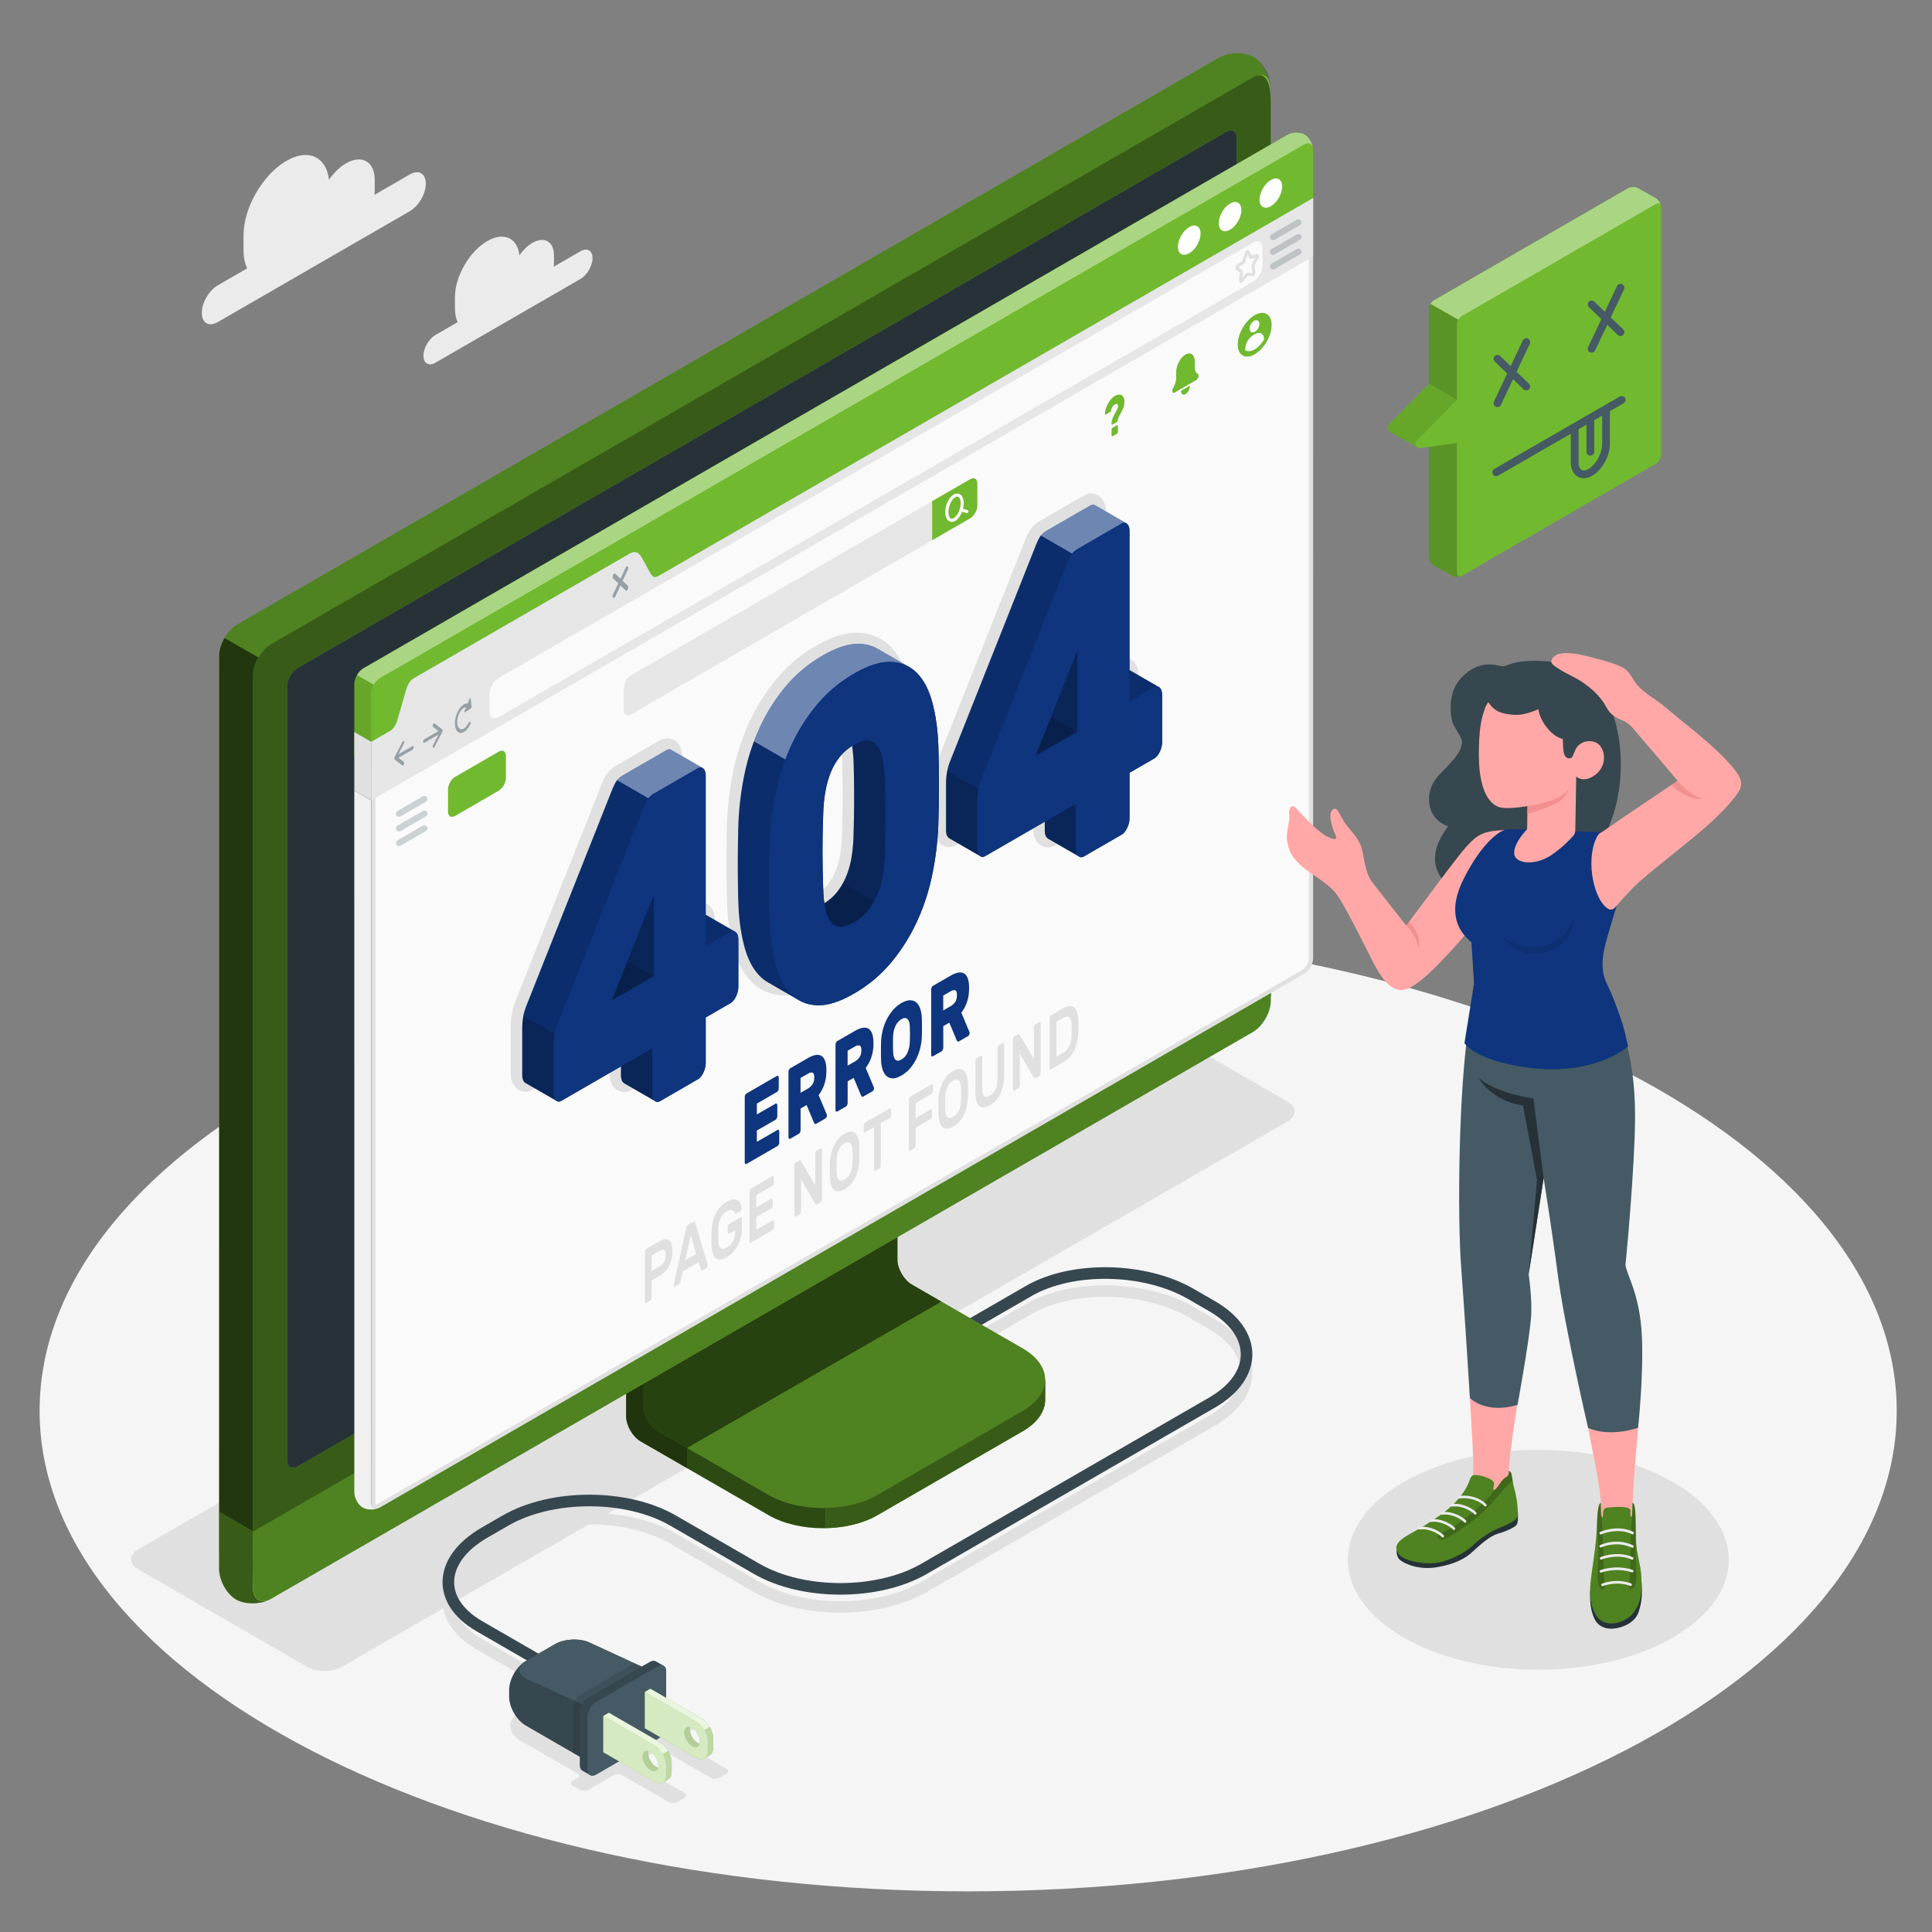 <svg width="500" height="500" fill="none" xmlns="http://www.w3.org/2000/svg"><rect width="100%" height="100%" fill="#808080" stroke="none"/><path d="M250.56 489.48c132.72 0 240.31-55.678 240.31-124.36S383.28 240.76 250.56 240.76 10.25 296.438 10.25 365.12s107.59 124.36 240.31 124.36z" fill="#F5F5F5"/><path d="M106.08 45.13l-9.18 5.3c.05-.41.08-.82.08-1.22v-2.66c0-4.73-3.32-6.65-7.42-4.28-1.66.96-3.19 2.48-4.42 4.25-.67-5.95-5.34-8.17-11.01-4.89-6.13 3.54-11.1 12.15-11.1 19.23v3.98c0 1.83.34 3.38.94 4.61l-7.62 4.4c-2.27 1.31-4.12 4.5-4.12 7.13 0 2.62 1.84 3.69 4.12 2.38l49.73-28.71c2.27-1.31 4.12-4.5 4.12-7.13-.01-2.63-1.85-3.7-4.12-2.39zM150.24 65.02l-6.93 4c.03-.31.06-.62.06-.92v-2.01c0-3.57-2.51-5.02-5.6-3.23-1.25.72-2.4 1.87-3.34 3.21-.51-4.49-4.03-6.16-8.31-3.69-4.63 2.67-8.38 9.17-8.38 14.51v3c0 1.38.26 2.55.71 3.48l-5.75 3.32c-1.72.99-3.11 3.4-3.11 5.38s1.39 2.78 3.11 1.79l37.53-21.67c1.72-.99 3.11-3.4 3.11-5.38.01-1.98-1.38-2.78-3.1-1.79z" fill="#EBEBEB"/><path d="M398.11 432.13c27.222 0 49.29-12.742 49.29-28.46s-22.068-28.46-49.29-28.46c-27.222 0-49.29 12.742-49.29 28.46s22.068 28.46 49.29 28.46zM79.49 431.39l-43.74-25.26c-2.47-1.42-2.47-3.73 0-5.16l244.76-141.14c2.47-1.42 6.47-1.42 8.93 0l43.75 25.26c2.47 1.42 2.47 3.73 0 5.16L88.42 431.39c-2.47 1.42-6.46 1.42-8.93 0z" fill="#E0E0E0"/><path d="M314.39 341.39l-5.44-3.14c-12.35-7.13-31.85-7.48-43.46-.77l-20.31 11.73a1.501 1.501 0 001.5 2.6l20.31-11.73c10.78-6.23 28.94-5.88 40.46.77l5.44 3.14c5.3 3.06 8.22 7.04 8.22 11.2 0 4.16-2.92 8.14-8.22 11.2l-74.5 43.01c-11.52 6.65-30.28 6.65-41.8 0l-21.69-12.52c-12.35-7.13-32.45-7.13-44.8 0l-5.44 3.14c-6.53 3.77-10.13 8.79-10.13 14.12 0 4.92 3.12 9.43 8.79 12.7l19.43 11.22-7.98 4.71c-3.65 2.15-3.63 5.64.04 7.76l14.59 8.42c.6.34.59.9 0 1.24l-1.22.7c-.6.34-.6.9 0 1.24l1.9 1.1c.6.34 1.57.34 2.17 0l6.62-3.81c.6-.34 1.57-.34 2.17 0l12.05 6.96c.6.34 1.57.34 2.17 0l1.9-1.1c.6-.34.6-.91 0-1.25l-12.05-6.96c-.6-.34-.6-.91 0-1.25l4.62-2.67c.6-.34 1.57-.34 2.17 0l12.05 6.96c.6.34 1.57.34 2.17 0l1.9-1.1c.6-.34.6-.91 0-1.25l-12.05-6.96c-.6-.34-.6-.91 0-1.25l5.96-3.44c.6-.34.6-.91 0-1.25l-1.9-1.1c-.6-.34-1.57-.34-2.17 0l-1.9 1.1c-.6.34-1.57.34-2.17 0l-18.53-10.7c-1.64-.95-4.32-.94-5.95.03l-3.69 2.18c-.12-.16-.27-.3-.46-.41l-20.31-11.73c-4.7-2.71-7.29-6.3-7.29-10.1 0-4.16 3.14-8.36 8.63-11.52l5.44-3.14c11.52-6.65 30.28-6.65 41.8 0L195.09 412c12.35 7.13 32.45 7.13 44.8 0l74.5-43.01c6.27-3.62 9.72-8.52 9.72-13.8 0-5.28-3.45-10.18-9.72-13.8z" fill="#E0E0E0"/><path d="M245.93 345.83l20.31-11.73c11.22-6.48 30-6.13 41.96.77l5.44 3.14c11.96 6.9 11.96 18.1 0 25l-74.5 43.01c-11.96 6.9-31.34 6.9-43.3 0l-21.69-12.52c-11.96-6.9-31.34-6.9-43.3 0l-5.44 3.14c-11.96 6.9-12.56 17.75-1.34 24.23l20.31 11.73" stroke="#37474F" stroke-width="3" stroke-miterlimit="10" stroke-linecap="round" stroke-linejoin="round"/><path d="M131.76 437.36v1.73c0 2.76 1.94 6.12 4.33 7.5l15.98 9.23 16.25-9.38v-14.07l-15.77-7.29c-2.51-1.16-6.48-.98-8.87.4l-7.59 4.38c-2.39 1.38-4.33 4.74-4.33 7.5z" fill="#37474F"/><path d="M152.55 425.08c-2.51-1.16-6.48-.98-8.87.4l-7.59 4.38c-2.39 1.38-2.3 3.44.21 4.6l15.77 7.28 16.25-9.38-15.77-7.28z" fill="#455A64"/><path opacity=".1" d="M150.54 438.36c-1.2.69-2.17 2.37-2.17 3.75v11.57l3.7 2.14 16.25-9.38v-14.07l-4.11-1.9-13.67 7.89z" fill="#000"/><path d="M169.71 429.94c-.39-.22-.93-.19-1.52.15l-15.98 9.23c-1.2.69-2.16 2.37-2.16 3.75v13.76c0 .69.24 1.17.64 1.4.37.21 1.67.96 2.03 1.17.39.23.93.2 1.53-.15l15.98-9.23c1.2-.69 2.17-2.37 2.17-3.75v-13.76c0-.69-.24-1.18-.63-1.4-.38-.21-1.7-.96-2.06-1.17z" fill="#37474F"/><path d="M154.24 440.49l15.98-9.23c1.2-.69 2.17-.13 2.17 1.25v13.76c0 1.38-.97 3.06-2.17 3.75l-15.98 9.23c-1.2.69-2.17.13-2.17-1.25v-13.76c0-1.38.97-3.06 2.17-3.75z" fill="#455A64"/><path d="M170.79 450.89l-13.22-7.63-1.44.83v9.38l13.22 7.63c.84.48 1.6.52 2.15.2.24-.14 1.2-.69 1.44-.83.54-.31.88-.99.88-1.95v-2.38c0-1.94-1.36-4.29-3.03-5.25zm-2.43 2.51c1.12.65 2.03 2.22 2.03 3.52 0 .21-.03.39-.07.55-.17-.05-.34-.11-.52-.21-1.12-.65-2.03-2.22-2.03-3.52 0-.21.03-.4.07-.56.17.04.34.11.52.22z" fill="#71B92F"/><path opacity=".85" d="M170.79 450.89l-13.22-7.63-1.43.83 13.21 7.63c1.68.97 3.03 3.32 3.03 5.25v2.38c0 1-.36 1.7-.95 2 .02-.01.05-.03.07-.04.25-.15 1.2-.7 1.44-.84.55-.31.88-.98.88-1.95v-2.38c0-1.93-1.36-4.28-3.03-5.25z" fill="#fff"/><path d="M173.82 456.14v2.38c0 .97-.33 1.64-.88 1.95-.24.14-1.19.69-1.44.84l-.06.03c.58-.3.94-.99.94-1.99v-2.38c0-.97-.34-2.03-.89-2.99l1.44-.83c.55.95.89 2.02.89 2.99z" fill="#71B92F"/><path opacity=".6" d="M173.82 456.14v2.38c0 .97-.33 1.64-.88 1.95-.24.14-1.19.69-1.44.84l-.06.03c.58-.3.94-.99.94-1.99v-2.38c0-.97-.34-2.03-.89-2.99l1.44-.83c.55.95.89 2.02.89 2.99z" fill="#fff"/><path opacity=".05" d="M173.82 456.14v2.38c0 .97-.33 1.64-.88 1.95-.24.14-1.19.69-1.44.84l-.06.03c.58-.3.94-.99.94-1.99v-2.38c0-.97-.34-2.03-.89-2.99l1.44-.83c.55.95.89 2.02.89 2.99z" fill="#000"/><path opacity=".6" d="M167.77 453.74c0-.21.03-.4.07-.56-.87-.24-1.51.3-1.51 1.39 0 1.3.91 2.87 2.03 3.52.94.55 1.74.26 1.96-.62-.17-.04-.34-.1-.52-.21-1.12-.65-2.03-2.22-2.03-3.52z" fill="#fff"/><path opacity=".1" d="M167.77 453.74c0-.21.03-.4.07-.56-.87-.24-1.51.3-1.51 1.39 0 1.3.91 2.87 2.03 3.52.94.55 1.74.26 1.96-.62-.17-.04-.34-.1-.52-.21-1.12-.65-2.03-2.22-2.03-3.52z" fill="#000"/><path opacity=".7" d="M169.35 451.72l-13.22-7.63v9.38l13.22 7.63c1.67.97 3.03.18 3.03-1.75v-2.38c0-1.94-1.35-4.29-3.03-5.25zm-.99 6.37c-1.12-.65-2.03-2.22-2.03-3.52 0-1.3.91-1.82 2.03-1.17 1.12.65 2.03 2.22 2.03 3.52 0 1.29-.91 1.81-2.03 1.17z" fill="#fff"/><path d="M181.54 444.68l-13.22-7.63-1.44.83v9.38l13.22 7.63c.84.48 1.6.52 2.15.2.24-.14 1.2-.69 1.44-.83.54-.31.88-.99.88-1.95v-2.38c0-1.93-1.35-4.28-3.03-5.25zm-2.43 2.51c1.12.65 2.03 2.22 2.03 3.52 0 .21-.03.39-.07.55-.17-.05-.34-.11-.52-.21-1.12-.65-2.03-2.22-2.03-3.52 0-.21.03-.4.07-.56.17.04.34.12.52.22z" fill="#71B92F"/><path opacity=".85" d="M181.54 444.68l-13.22-7.63-1.43.83 13.21 7.63c1.68.97 3.03 3.32 3.03 5.25v2.38c0 1-.36 1.7-.95 2 .02-.01.05-.03.07-.04.25-.15 1.2-.7 1.44-.84.55-.31.88-.98.88-1.95v-2.38c0-1.93-1.36-4.28-3.03-5.25z" fill="#fff"/><path d="M184.57 449.93v2.38c0 .97-.33 1.64-.88 1.95-.24.14-1.19.69-1.44.84l-.06.03c.58-.3.94-.99.94-1.99v-2.38c0-.97-.34-2.03-.89-2.99l1.44-.83c.55.95.89 2.02.89 2.99z" fill="#71B92F"/><path opacity=".6" d="M184.57 449.93v2.38c0 .97-.33 1.64-.88 1.95-.24.14-1.19.69-1.44.84l-.06.03c.58-.3.94-.99.94-1.99v-2.38c0-.97-.34-2.03-.89-2.99l1.44-.83c.55.95.89 2.02.89 2.99z" fill="#fff"/><path opacity=".05" d="M184.57 449.93v2.38c0 .97-.33 1.64-.88 1.95-.24.14-1.19.69-1.44.84l-.06.03c.58-.3.94-.99.94-1.99v-2.38c0-.97-.34-2.03-.89-2.99l1.44-.83c.55.95.89 2.02.89 2.99z" fill="#000"/><path opacity=".6" d="M178.52 447.53c0-.21.03-.4.07-.56-.87-.24-1.51.3-1.51 1.39 0 1.3.91 2.87 2.03 3.52.94.55 1.74.26 1.96-.62-.17-.04-.34-.1-.52-.21-1.12-.65-2.03-2.22-2.03-3.52z" fill="#fff"/><path opacity=".1" d="M178.52 447.53c0-.21.03-.4.07-.56-.87-.24-1.51.3-1.51 1.39 0 1.3.91 2.87 2.03 3.52.94.55 1.74.26 1.96-.62-.17-.04-.34-.1-.52-.21-1.12-.65-2.03-2.22-2.03-3.52z" fill="#000"/><path opacity=".7" d="M180.11 445.51l-13.22-7.63v9.38l13.22 7.63c1.67.97 3.03.18 3.03-1.75v-2.38c0-1.93-1.36-4.28-3.03-5.25zm-1 6.37c-1.12-.65-2.03-2.22-2.03-3.52 0-1.3.91-1.82 2.03-1.17 1.12.65 2.03 2.22 2.03 3.52 0 1.29-.91 1.82-2.03 1.17z" fill="#fff"/><path d="M227.05 392.14l37.61-21.74c3.88-2.24 5.81-5.17 5.81-8.1 0-2.93.02-5.23.02-5.23l-39.02-22c-2.07-1.19-3.74-4.1-3.74-6.48v-46.36l-65.68 37.96v46.36c0 2.39 1.68 5.29 3.74 6.48l33.19 19.13c7.75 4.45 20.32 4.45 28.07-.02z" fill="#71B92F"/><path opacity=".6" d="M227.05 392.14l37.61-21.74c3.88-2.24 5.81-5.17 5.81-8.1 0-2.93.02-5.23.02-5.23l-39.02-22c-2.07-1.19-3.74-4.1-3.74-6.48v-46.36l-65.68 37.96v46.36c0 2.39 1.68 5.29 3.74 6.48l33.19 19.13c7.75 4.45 20.32 4.45 28.07-.02z" fill="#000"/><path opacity=".3" d="M177.81 374.74v5.21l-12.04-6.94c-2.05-1.19-3.74-4.08-3.74-6.48v-46.36l12.51-7.22c.26 3.18.54 6.46.8 9.66l-8.77 5.08v36.22c0 2.4 1.66 5.3 3.74 6.48l7.5 4.35z" fill="#000"/><path d="M166.57 363.92c0 2.39 1.68 5.29 3.74 6.48l28.66 16.51c7.75 4.48 20.32 4.48 28.08 0l37.62-21.74c7.75-4.47 7.75-11.73 0-16.21L236 332.45c-2.07-1.19-3.74-4.1-3.74-6.48v-36.23l-65.69 37.96v36.22z" fill="#71B92F"/><path opacity=".3" d="M166.57 363.92c0 2.39 1.68 5.29 3.74 6.48l28.66 16.51c7.75 4.48 20.32 4.48 28.08 0l37.62-21.74c7.75-4.47 7.75-11.73 0-16.21L236 332.45c-2.07-1.19-3.74-4.1-3.74-6.48v-36.23l-65.69 37.96v36.22z" fill="#000"/><path opacity=".5" d="M243.62 336.85l-7.62-4.41c-2.07-1.19-3.74-4.1-3.74-6.48v-36.23l-65.69 37.96v36.23c0 2.39 1.68 5.29 3.74 6.48l7.49 4.33 65.82-37.88z" fill="#000"/><path d="M270.48 357.06v5.23c0 2.94-1.95 5.86-5.81 8.1l-37.61 21.73c-3.72 2.16-8.54 3.24-13.4 3.33v-5.21c4.86-.06 9.68-1.19 13.4-3.33l37.61-21.75c3.86-2.22 5.81-5.16 5.81-8.1z" fill="#71B92F"/><path opacity=".5" d="M270.48 357.06v5.23c0 2.94-1.95 5.86-5.81 8.1l-37.61 21.73c-3.72 2.16-8.54 3.24-13.4 3.33v-5.21c4.86-.06 9.68-1.19 13.4-3.33l37.61-21.75c3.86-2.22 5.81-5.16 5.81-8.1z" fill="#000"/><path d="M61.1 408.95c2.42 1.4 6.48 1.32 9.07-.17 32.29-18.64 221.74-128.02 254.02-146.66 2.58-1.49 4.68-5.12 4.68-4.1V26.72c0-6.98-1.96-10.54-4.39-11.94-2.42-1.4-6.48-1.32-9.07.17L61.4 161.61c-2.58 1.49-4.68 5.12-4.68 8.1v231.3c-.01 2.99 1.96 6.54 4.38 7.94z" fill="#71B92F"/><path d="M70.17 408.78L324.2 262.12c2.58-1.49 4.68-5.12 4.68-4.1V26.71c0-6.98-2.1-8.19-4.68-6.7L70.18 166.67c-2.58 1.49-4.68 5.12-4.68 8.1v231.3c-.01 2.99 2.09 4.2 4.67 2.71z" fill="#71B92F"/><path opacity=".5" d="M70.17 408.78L324.2 262.12c2.58-1.49 4.68-5.12 4.68-4.1V26.71c0-6.98-2.1-8.19-4.68-6.7L70.18 166.67c-2.58 1.49-4.68 5.12-4.68 8.1v231.3c-.01 2.99 2.09 4.2 4.67 2.71z" fill="#000"/><path d="M69.48 414.12c-2.59 1.15-6.18 1.1-8.39-.17-2.42-1.4-4.39-4.95-4.39-7.95v-14.71l8.78 5.08v14.71c.01 2.71 1.74 3.95 4 3.04z" fill="#71B92F"/><path opacity=".5" d="M69.48 414.12c-2.59 1.15-6.18 1.1-8.39-.17-2.42-1.4-4.39-4.95-4.39-7.95v-14.71l8.78 5.08v14.71c.01 2.71 1.74 3.95 4 3.04z" fill="#000"/><path d="M65.49 396.36l.01 14.7c0 2.98 2.1 4.19 4.68 2.7L324.2 267.11c2.58-1.49 4.68-5.12 4.68-8.1v-14.74L65.49 396.36z" fill="#71B92F"/><path opacity=".3" d="M65.49 396.32v14.74c0 2.98 2.1 4.19 4.68 2.7L324.2 267.11c2.58-1.49 4.68-5.12 4.68-8.1v-14.74L65.49 396.32z" fill="#000"/><path d="M74.27 377.88v-200.2c0-1.79 1.26-3.97 2.81-4.86l240.2-138.68c1.55-.9 2.81-.17 2.81 1.62l.01 200.2c0 1.79-1.26 3.97-2.81 4.86L77.08 379.51c-1.55.89-2.81.16-2.81-1.63z" fill="#71B92F"/><path d="M74.27 377.88v-200.2c0-1.79 1.26-3.97 2.81-4.86l240.2-138.68c1.55-.9 2.81-.17 2.81 1.62l.01 200.2c0 1.79-1.26 3.97-2.81 4.86L77.08 379.51c-1.55.89-2.81.16-2.81-1.63z" fill="#263238"/><path opacity=".7" d="M66.87 170.14c-.84 1.47-1.36 3.13-1.38 4.63v221.59l-8.78-5.08.01-221.57c0-1.49.54-3.15 1.38-4.62l8.77 5.05z" fill="#000"/><path opacity=".3" d="M328.83 21.94c-.33-2.41-2.28-3.29-4.64-1.94L70.18 166.67c-1.28.74-2.45 2-3.31 3.47l-8.78-5.07c.85-1.45 2.01-2.73 3.31-3.47L315.42 14.95c2.59-1.49 6.64-1.57 9.07-.17 2.21 1.28 4.04 4.36 4.34 7.16z" fill="#000"/><path d="M98.4 390.08c-.03.01-.59.43-1.83.55-.96.1-1.96-.05-2.68-.47-1.22-.7-2.19-2.47-2.19-3.95l-.01-181.6 4.38 2.53v181.59c0 1.05.53 1.66 1.29 1.66.12.01.53-.03 1.04-.31z" fill="#F0F0F0"/><path d="M97.37 389.86c-.68 0-.75-.79-.75-1.13V192.29l6.15-3.55c.75-.44 1.36-2.37 2.57-6.69.64-2.28 1.6-5.72 2.1-6.1l55.51-32.05c.47.25 1.52 2.08 2.15 3.2 1.36 2.39 2.17 3.74 3.09 3.74.16 0 .31-.04.44-.12l170.66-98.55v195.82c0 1.3-.94 2.93-2.06 3.57L98.13 389.61c-.28.16-.54.25-.76.25z" fill="#FAFAFA"/><path d="M338.75 53.1v194.88c0 1.11-.83 2.56-1.79 3.11L97.86 389.15c-.27.16-.44.17-.5.17-.21 0-.21-.56-.21-.59V192.61l5.88-3.39c.93-.54 1.51-2.35 2.82-7.01.58-2.08 1.45-5.19 1.93-5.82l55.1-31.81c.48.55 1.26 1.92 1.75 2.8 1.5 2.64 2.34 4.01 3.56 4.01.25 0 .5-.07.71-.19l169.85-98.1zm1.08-1.86l-171.47 99.02c-.05.03-.11.05-.17.05-1.3 0-3.95-6.95-5.26-6.95-.06 0-.12.02-.17.05l-55.6 32.1c-1.29.74-3.38 12.04-4.66 12.79l-6.42 3.7v196.75c0 1.05.53 1.66 1.29 1.66.31 0 .66-.1 1.04-.32l239.1-138.06c1.29-.74 2.33-2.55 2.33-4.04V51.24h-.01z" fill="#E0E0E0"/><path d="M93.89 199.15c-1.21-.7-2.19-2.47-2.19-3.95v-18.19c0-1.49 1.05-3.29 2.33-4.04l239.1-138.06c1.29-.74 3.31-.78 4.52-.08 1.21.7 2.19 2.47 2.18 3.95v18.19c0 1.49-1.04 3.29-2.33 4.04L98.4 199.07c-1.29.74-3.31.78-4.51.08z" fill="#71B92F"/><path opacity=".4" d="M339.8 38.41c-.16-1.21-1.14-1.65-2.3-.97L98.4 175.49c-.64.38-1.22 1.01-1.65 1.74l-4.37-2.53c.43-.73 1-1.36 1.65-1.73l239.1-138.05c1.28-.74 3.3-.79 4.51-.09 1.11.65 2.02 2.18 2.16 3.58z" fill="#fff"/><path opacity=".1" d="M96.75 177.24c-.42.72-.68 1.55-.68 2.29v27.61l-4.38-2.53v-27.6c0-.1 0-.18.01-.28.02-.22.05-.38.09-.58.12-.48.32-1 .58-1.44l4.38 2.53z" fill="#000"/><path d="M339.82 38.78v12.45l-171.47 99.02c-1.28.74-2.33.14-2.33-1.35v-4.71c0-1.49-1.04-2.09-2.34-1.35l-56.54 32.65c-1.29.74-2.34 2.55-2.34 4.04v4.71c0 1.49-1.04 3.29-2.32 4.04l-6.42 3.7v-12.45c0-1.49 1.04-3.29 2.33-4.04L337.5 37.44c1.28-.75 2.32-.14 2.32 1.34z" fill="#71B92F"/><path d="M328.9 46.59c1.62-.94 2.93-.18 2.93 1.69 0 1.87-1.31 4.14-2.93 5.08-1.62.93-2.93.18-2.93-1.69 0-1.87 1.31-4.14 2.93-5.08zM318.34 52.68c1.62-.94 2.93-.18 2.93 1.69 0 1.87-1.31 4.14-2.93 5.08-1.62.93-2.93.18-2.93-1.69 0-1.87 1.31-4.14 2.93-5.08zM307.78 58.77c1.62-.93 2.93-.18 2.93 1.69 0 1.87-1.31 4.14-2.93 5.08-1.62.94-2.93.18-2.93-1.69 0-1.87 1.31-4.15 2.93-5.08z" fill="#fff"/><path d="M339.83 51.24V66.4L96.08 207.14v-15.16l4.79-2.77c1.28-.74 1.71-1.87 2.32-4.04l1.62-5.64c.51-1.96 1.04-3.29 2.34-4.04l55.6-32.1c1.29-.74 2.3-.82 3.28.8l1.99 3.62c.73 1.26 1.1 2.01 2.38 1.26l169.43-97.83z" fill="#E6E6E6"/><path d="M96.08 191.98v15.16l-4.39-2.53v-15.14l4.39 2.51z" fill="#E0E0E0"/><path opacity=".5" d="M106.77 193.08l-3.66 2.11 1.39-2.68c.12-.24.14-.53.03-.66-.11-.13-.29-.04-.41.2l-1.98 3.82s0 .01-.01.01c-.02.04-.04.09-.05.14 0 .02-.01.03-.02.05-.02.07-.03.13-.03.2s.01.12.03.17c0 .01.01.02.02.03.01.03.03.06.05.08 0 0 0 .01.01.01l1.98 1.53c.06.04.12.04.19 0 .08-.05.16-.15.22-.28.11-.25.09-.53-.03-.62l-1.39-1.07 3.66-2.11c.16-.09.29-.37.29-.62 0-.28-.13-.41-.29-.31zM109.82 191.31l3.66-2.11-1.39-1.07c-.12-.09-.14-.37-.03-.62.11-.25.29-.38.41-.28l1.98 1.53s0 .01.01.01c.02.02.04.05.05.08 0 .01.01.02.02.03.02.05.03.1.03.17s-.01.13-.03.2c0 .02-.01.03-.02.05-.01.05-.03.1-.05.14 0 0 0 .01-.01.01l-1.98 3.82a.53.53 0 01-.19.22c-.08.05-.16.04-.22-.03-.11-.13-.09-.42.03-.66l1.39-2.68-3.66 2.11c-.16.09-.29-.03-.29-.28 0-.27.13-.54.29-.64zM121.82 180.78c-.02-.22-.21-.19-.31.05l-.5 1.23c-.85-.09-1.89.74-2.59 2.22-.91 1.92-.91 4.19 0 5.06.45.44 1.05.44 1.64.1.59-.34 1.19-1.04 1.64-1.99.12-.24.12-.53 0-.64-.11-.11-.3 0-.42.24-.68 1.43-1.78 2.07-2.45 1.42-.68-.65-.68-2.35 0-3.78.48-1.02 1.17-1.62 1.78-1.66l-.38.92c-.1.24-.01.46.15.36l1.49-.97c.1-.07.18-.26.17-.41l-.22-2.15zM161.14 150.31l1.33-2.82c.16-.33.16-.73 0-.88-.16-.15-.41 0-.57.33l-1.33 2.82-1.33-1.28c-.16-.15-.41 0-.57.33-.16.33-.16.73 0 .88l1.33 1.28-1.33 2.82c-.16.33-.16.73 0 .88.08.08.18.08.29.02.1-.06.21-.18.29-.35l1.33-2.82 1.33 1.28c.08.08.18.08.29.02.11-.06.21-.18.29-.35.16-.33.16-.73 0-.88l-1.35-1.28z" fill="#455A64"/><path d="M126.68 184.25v-4.72c0-1.49 1.04-3.29 2.33-4.04L324.38 62.74c1.29-.74 2.33-.14 2.33 1.35v4.72c0 1.49-1.04 3.29-2.33 4.04L129.01 185.59c-1.29.75-2.33.14-2.33-1.34z" fill="#FAFAFA"/><path d="M323.02 65.23l.61 1.3c.04.08.11.11.2.08l1.37-.52c.22-.08.3.22.15.52l-.99 1.86c-.06.12-.09.25-.08.36l.23 1.68c.04.27-.19.62-.38.59l-1.22-.15c-.08-.01-.17.04-.25.14l-1.22 1.56c-.19.25-.42.16-.38-.15l.23-1.95c.01-.12-.01-.22-.08-.27l-.99-.72c-.16-.11-.07-.52.15-.69l1.37-1.06c.09-.07.16-.18.2-.31l.61-2.01c.09-.31.37-.47.47-.26z" stroke="#E0E0E0" stroke-width=".807" stroke-miterlimit="10"/><g opacity=".5"><path opacity=".5" d="M329.46 62.16a.8.8 0 01-.4-1.5l6.56-3.79c.39-.22.88-.09 1.1.3.22.39.09.88-.3 1.1l-6.56 3.79c-.13.07-.26.1-.4.1zM329.46 65.95a.8.8 0 01-.4-1.5l6.56-3.79c.39-.22.88-.09 1.1.3.22.39.09.88-.3 1.1l-6.56 3.79c-.13.07-.26.1-.4.1zM329.46 69.74a.8.8 0 01-.4-1.5l6.56-3.79c.39-.22.88-.09 1.1.3.22.39.09.88-.3 1.1l-6.56 3.79c-.13.06-.26.1-.4.1z" fill="#455A64"/></g><g opacity=".5"><path opacity=".5" d="M103.27 211.38a.8.8 0 01-.4-1.5l6.56-3.79c.39-.22.88-.09 1.1.3.22.39.09.88-.3 1.1l-6.56 3.79c-.13.07-.27.1-.4.1zM103.27 215.17a.8.8 0 01-.4-1.5l6.56-3.79c.39-.22.88-.09 1.1.3.22.39.09.88-.3 1.1l-6.56 3.79c-.13.07-.27.1-.4.1zM103.27 218.96a.8.8 0 01-.4-1.5l6.56-3.79c.39-.22.88-.09 1.1.3.22.39.09.88-.3 1.1l-6.56 3.79c-.13.06-.27.1-.4.1z" fill="#455A64"/></g><path d="M161.45 177.99v5.81c0 1.19.84 1.67 1.87 1.08l77.93-45.06v-10.13l-77.93 45.06c-1.03.59-1.87 2.05-1.87 3.24z" fill="#E6E6E6"/><path d="M251.07 124.02c1.03-.6 1.87-.11 1.87 1.08v5.81c0 1.19-.84 2.64-1.87 3.24l-9.83 5.67v-10.13l9.83-5.67z" fill="#71B92F"/><path d="M250.34 131.99l-1.1-.34c.11-.46.18-.94.18-1.41 0-1.12-.36-1.97-1-2.34-.47-.27-1.04-.25-1.6.08-1.23.71-2.19 2.71-2.19 4.56 0 1.12.36 1.97 1 2.34.22.12.45.19.69.19.29 0 .6-.09.9-.26.74-.43 1.38-1.32 1.77-2.37l1.1.34c.04.01.08.02.12.02.17 0 .33-.11.39-.29a.392.392 0 00-.26-.52zm-3.51 2.1c-.3.18-.57.2-.78.08-.37-.21-.59-.84-.59-1.64 0-1.53.82-3.3 1.78-3.85.18-.1.34-.15.49-.15.11 0 .2.03.29.08.37.21.59.84.59 1.64 0 1.51-.82 3.28-1.78 3.84z" fill="#FAFAFA"/><path d="M129.06 194.53l-11.25 6.51c-1.03.59-1.86 2.04-1.86 3.23v5.79c0 1.19.83 1.67 1.86 1.08l11.25-6.51c1.03-.59 1.86-2.04 1.86-3.23v-5.79c0-1.19-.83-1.68-1.86-1.08zM324.71 81.56c-2.42 1.4-4.38 4.8-4.38 7.6s1.96 3.93 4.39 2.53c2.42-1.4 4.39-4.8 4.38-7.6 0-2.8-1.97-3.93-4.39-2.53z" fill="#71B92F"/><path d="M324.2 86.02c-.14 0-.27-.03-.39-.1-.27-.16-.42-.47-.42-.88 0-.75.51-1.63 1.15-2 .35-.2.7-.23.97-.07s.42.47.42.88c0 .75-.51 1.63-1.15 2-.2.11-.4.17-.58.17zM326.44 86.31c-.43-.25-.98-.21-1.54.12l-.64.37c-1.11.64-1.97 2.14-1.97 3.42v.45c.62.35 1.48.29 2.42-.26.94-.54 1.8-1.47 2.42-2.54v-.11c0-.67-.25-1.2-.69-1.45z" fill="#fff"/><path d="M309.2 95.12v-1.55c0-1.77-1.07-2.58-2.4-1.81-1.32.76-2.4 2.82-2.4 4.58v1.38c0 .87-.3 1.86-.81 2.7v.01c-.12.22-.2.47-.2.71 0 .44.27.65.6.46l5.6-3.23c.33-.19.6-.71.6-1.15 0-.22-.07-.38-.18-.47 0 0-.01 0-.01-.01-.47-.22-.8-.78-.8-1.62zM307.96 99.8c0 .85-.52 1.83-1.15 2.2-.64.37-1.15-.02-1.15-.87l2.3-1.33zM288.52 102.48c.34-.2.67-.31.97-.34.31-.03.57.02.79.15.22.13.4.34.53.62.13.28.19.63.19 1.06 0 .34-.04.66-.11.96-.07.3-.17.58-.28.86-.11.27-.24.53-.37.78-.13.24-.27.48-.39.72-.13.23-.24.47-.34.7-.1.23-.17.46-.21.69-.02.11-.05.22-.09.32-.04.1-.09.17-.16.21l-1.12.65c-.07.04-.13.04-.18-.01-.05-.05-.07-.12-.07-.23 0-.31.04-.62.12-.91.08-.29.19-.58.31-.85s.26-.54.4-.79.28-.49.4-.72c.12-.23.23-.44.31-.65.08-.21.12-.41.12-.6 0-.27-.07-.45-.2-.53-.13-.08-.34-.04-.63.13-.28.16-.47.34-.59.54s-.21.39-.26.57c-.06.18-.1.35-.14.5-.04.15-.12.26-.23.33l-1.13.65c-.05.03-.1.03-.14 0-.04-.03-.06-.1-.06-.19.01-.33.07-.72.18-1.15.12-.43.28-.86.5-1.3.22-.43.49-.84.8-1.22.32-.4.67-.71 1.08-.95zm.8 9.24a.699.699 0 01-.24.53l-1.16.67c-.07.04-.13.03-.17-.01-.05-.05-.07-.12-.07-.23v-1.43c0-.1.02-.21.07-.31s.11-.18.17-.21l1.16-.67c.07-.04.13-.03.17.01.05.05.07.12.07.23v1.42z" fill="#71B92F"/><path d="M161.56 282.63c-.92 0-1.77-.35-2.46-1.02-.9-.86-1.36-2.09-1.36-3.64v-7.4l-19.78 11.42c-.63.36-1.29.55-1.95.55-.92 0-1.77-.35-2.46-1.02-.9-.87-1.36-2.09-1.36-3.64V265.7c0-2.29.38-4.45 1.14-6.41l22.34-56.27c.54-1.34 1.06-2.31 1.57-2.98.58-.75 1.34-1.39 2.26-1.93l11.28-6.51c.63-.36 1.29-.55 1.95-.55.92 0 1.76.35 2.45 1.01.91.88 1.37 2.1 1.37 3.64v39.83l2.67-1.54c.63-.36 1.28-.55 1.95-.55.91 0 1.76.35 2.45 1 .92.89 1.37 2.11 1.37 3.65v12.19c0 1.21-.28 2.42-.84 3.6-.62 1.31-1.43 2.26-2.43 2.84l-5.18 2.99V270c0 1.21-.28 2.42-.84 3.6-.62 1.31-1.44 2.27-2.44 2.84l-9.78 5.65c-.61.35-1.26.54-1.92.54zm-6.88-34.47l3.43-1.98v-6.65l-3.43 8.63zM203.29 257.63c-.2 0-.4 0-.6-.01-3.33-.16-6.14-1.4-8.35-3.68-2.06-2.12-3.61-5.07-4.58-8.77-.91-3.45-1.46-7.34-1.61-11.56-.1-3.09-.15-6.49-.15-10.13 0-3.64.05-7.17.15-10.51.16-4.37.69-8.8 1.58-13.21.9-4.46 2.29-8.75 4.14-12.78 1.85-4.04 4.22-7.81 7.03-11.2 2.87-3.45 6.34-6.37 10.31-8.66 3.94-2.27 7.34-3.38 10.41-3.38.2 0 .4 0 .6.01 3.33.17 6.14 1.41 8.35 3.68 2.07 2.13 3.61 5.08 4.58 8.77.91 3.46 1.46 7.35 1.61 11.56.1 3.31.15 6.79.15 10.36 0 3.57-.05 7.03-.15 10.28a82.2 82.2 0 01-1.58 13.21c-.9 4.46-2.3 8.76-4.14 12.78a50.523 50.523 0 01-7.03 11.2 38.168 38.168 0 01-10.31 8.66c-3.94 2.27-7.35 3.38-10.41 3.38zm12.53-68.59c-.22 0-.86.08-2.12.81-1.21.7-2.23 1.57-3.02 2.57-.84 1.07-1.52 2.26-2.03 3.56-.53 1.37-.94 2.88-1.21 4.48-.28 1.66-.44 3.43-.49 5.24-.25 6.45-.25 12.88 0 19.16.05 1.77.2 3.32.44 4.65.25 1.33.62 2.02.88 2.38.25.33.46.41.71.44h.02c.31 0 .95-.09 2.18-.8 1.21-.7 2.23-1.56 3.02-2.57.85-1.08 1.54-2.29 2.07-3.6.55-1.36.95-2.85 1.19-4.42.26-1.65.41-3.42.46-5.25.2-6.56.2-13.01 0-19.18-.09-1.68-.27-3.24-.52-4.58-.2-1.07-.51-1.92-.89-2.46-.21-.29-.38-.37-.63-.4l-.06-.03zM271.23 219.31c-.92 0-1.77-.35-2.46-1.02-.9-.86-1.36-2.09-1.36-3.64v-7.4l-19.78 11.42c-.63.36-1.29.55-1.95.55-.92 0-1.77-.35-2.46-1.02-.9-.87-1.36-2.09-1.36-3.64v-12.19c0-2.29.38-4.45 1.14-6.41l22.34-56.27c.54-1.34 1.06-2.31 1.57-2.98.58-.75 1.34-1.39 2.26-1.93l11.28-6.51c.63-.36 1.29-.55 1.95-.55.92 0 1.76.35 2.45 1.01.91.88 1.37 2.1 1.37 3.64v39.83l2.67-1.54c.63-.36 1.28-.55 1.95-.55.91 0 1.76.35 2.45 1 .92.89 1.37 2.11 1.37 3.65v12.19c0 1.21-.28 2.42-.84 3.6-.62 1.31-1.43 2.26-2.43 2.84l-5.18 2.99v10.29c0 1.21-.28 2.42-.83 3.6-.62 1.31-1.44 2.27-2.44 2.84l-9.78 5.65c-.61.36-1.27.55-1.93.55zm-6.87-34.47l3.43-1.98v-6.65l-3.43 8.63z" fill="#E0E0E0"/><path d="M190.48 241.3c-.08-.08-.17-.14-.25-.19-.34-.19-7.59-4.38-7.59-4.38v-35.98c0-.84-.2-1.46-.6-1.84-.08-.07-.16-.14-.24-.18-.35-.2-8.03-4.64-8.11-4.68-.35-.21-.75-.18-1.19.07l-11.28 6.51c-.65.38-1.16.8-1.53 1.29-.37.48-.78 1.28-1.23 2.38l-22.33 56.25c-.65 1.68-.97 3.51-.97 5.51v12.19c0 .84.2 1.46.6 1.84.08.08.17.14.25.19.34.19 8.03 4.64 8.11 4.68.34.2.74.17 1.18-.08l15.41-8.9v2.35c0 .84.2 1.46.6 1.84.08.08.16.14.24.19.34.2 8.04 4.64 8.12 4.69.34.2.74.17 1.18-.08l9.78-5.65c.55-.31 1.02-.89 1.42-1.74.4-.84.6-1.69.6-2.53v-11.73l6.42-3.71c.55-.32 1.02-.89 1.42-1.74.4-.84.6-1.69.6-2.53v-12.19c-.01-.85-.21-1.46-.61-1.85z" fill="#0E357E"/><path opacity=".15" d="M167.76 206.6l-.04.14c-.35.49-.73 1.24-1.14 2.25l-22.33 56.25c-.29.74-.51 1.51-.66 2.31l-8.18-4.72c.16-.79.37-1.55.65-2.28l22.33-56.25c.45-1.1.86-1.9 1.24-2.38 0 0 0-.01.01-.01l8.12 4.69z" fill="#000"/><path opacity=".3" d="M144.02 284.9c-.92-.53-7.69-4.44-8.02-4.62a1.46 1.46 0 01-.25-.2c-.4-.38-.6-.99-.6-1.84v-12.18c0-1.12.12-2.18.32-3.2l8.12 4.69c-.21 1.01-.31 2.08-.31 3.2v12.19c0 .84.2 1.45.59 1.83.05.05.1.09.15.13zM169.2 231.52v21.16l-6.84-3.95 6.84-17.21z" fill="#000"/><path opacity=".4" d="M169.2 252.68l-10.91 6.29 4.07-10.24 6.84 3.95z" fill="#000"/><path opacity=".3" d="M169.42 284.86c.05.04.09.08.14.12-.91-.52-7.7-4.44-8.02-4.62a.876.876 0 01-.24-.19c-.4-.38-.6-1-.6-1.84v-2.35l8.12-4.69v11.73c0 .84.2 1.46.6 1.84z" fill="#000"/><path opacity=".15" d="M190.14 241.07c-.32-.14-.68-.1-1.07.13l-6.43 3.71v-8.17s6.61 3.81 7.5 4.33z" fill="#000"/><path opacity=".4" d="M181.75 198.7c-.33-.17-.71-.13-1.13.11l-11.27 6.51c-.65.38-1.15.8-1.53 1.28l-8.12-4.69c.37-.48.88-.9 1.52-1.28l11.28-6.51c.45-.26.84-.28 1.19-.07.08.04 7.3 4.21 8.06 4.65z" fill="#fff"/><path d="M170.84 284.96c-.55.32-1.02.28-1.42-.1-.4-.38-.6-1-.6-1.84v-11.73l-23.53 13.59c-.55.32-1.02.28-1.42-.1-.4-.38-.6-1-.6-1.84v-12.19c0-1.99.32-3.83.97-5.51l22.33-56.25c.45-1.1.86-1.89 1.23-2.38.37-.48.88-.91 1.53-1.29l11.28-6.51c.55-.31 1.02-.28 1.42.1.4.38.6 1 .6 1.84v44.16l6.42-3.71c.55-.32 1.02-.28 1.42.1.4.39.6 1 .6 1.84v12.19c0 .84-.2 1.69-.6 2.53-.4.85-.87 1.42-1.42 1.74l-6.42 3.71v11.73c0 .85-.2 1.69-.6 2.53-.4.84-.87 1.42-1.42 1.74l-9.77 5.65zm-1.65-32.29v-21.16l-10.91 27.46 10.91-6.3zM242.84 192.9c-.15-4.05-.66-7.72-1.53-11.02-.87-3.29-2.19-5.84-3.96-7.66-.62-.64-1.3-1.17-2.04-1.6-1.36-.79-7.4-4.27-8.14-4.7-1.35-.79-2.9-1.23-4.63-1.31-2.69-.13-5.9.88-9.64 3.03-3.73 2.16-6.95 4.86-9.64 8.09a47.52 47.52 0 00-6.68 10.64 55.897 55.897 0 00-3.96 12.23c-.87 4.3-1.38 8.56-1.53 12.79-.1 3.36-.15 6.83-.15 10.44 0 3.61.05 6.95.15 10.03.15 4.05.66 7.73 1.53 11.02.87 3.29 2.19 5.85 3.96 7.66.62.64 1.29 1.17 2.02 1.6 1.36.8 7.48 4.33 8.26 4.77 1.33.75 2.83 1.16 4.52 1.25 2.69.13 5.9-.88 9.64-3.03 3.73-2.16 6.95-4.86 9.64-8.09a47.52 47.52 0 006.68-10.64c1.77-3.85 3.09-7.93 3.96-12.23.87-4.3 1.38-8.56 1.53-12.79.1-3.2.15-6.6.15-10.21.01-3.61-.04-7.03-.14-10.27zm-29.51 40.87c-.15-1.14-.25-2.39-.29-3.77-.25-6.37-.25-12.81 0-19.32.05-1.94.22-3.81.52-5.59.3-1.78.75-3.44 1.34-4.97.6-1.53 1.39-2.93 2.39-4.2.88-1.12 1.97-2.07 3.25-2.88.16 1.14.28 2.38.36 3.72.2 6.25.2 12.69 0 19.32-.05 1.95-.21 3.8-.49 5.57-.27 1.77-.72 3.43-1.34 4.97-.62 1.55-1.43 2.96-2.43 4.22-.9 1.15-2.01 2.12-3.31 2.93z" fill="#0E357E"/><path opacity=".15" d="M206.66 258.79c-1.35-.77-6.78-3.9-8.05-4.64-.73-.43-1.4-.97-2.02-1.6-1.77-1.82-3.09-4.37-3.96-7.66-.87-3.29-1.38-6.97-1.53-11.02-.1-3.09-.15-6.43-.15-10.03 0-3.61.05-7.09.15-10.44.15-4.23.66-8.49 1.53-12.79.61-3.03 1.45-5.94 2.52-8.75l8.11 4.7c-1.06 2.8-1.89 5.72-2.5 8.74-.88 4.3-1.39 8.56-1.54 12.79-.1 3.35-.15 6.83-.15 10.44 0 3.6.05 6.94.15 10.03.15 4.05.66 7.73 1.54 11.02.86 3.29 2.19 5.85 3.95 7.66.59.61 1.25 1.13 1.95 1.55z" fill="#000"/><path opacity=".4" d="M235.01 172.45c-1.28-.68-2.73-1.06-4.34-1.15-2.69-.13-5.9.88-9.64 3.03-3.73 2.16-6.94 4.86-9.63 8.1a47.694 47.694 0 00-6.69 10.64c-.27.58-.52 1.17-.77 1.77-.23.57-.45 1.14-.67 1.72h-.01l-8.11-4.7c.19-.51.39-1.02.6-1.52.27-.66.54-1.31.84-1.96 1.77-3.86 4-7.4 6.68-10.65 2.69-3.23 5.91-5.93 9.64-8.09 3.73-2.16 6.95-3.16 9.64-3.03 1.73.09 3.28.52 4.63 1.31.7.41 6.04 3.48 7.83 4.53z" fill="#fff"/><path opacity=".3" d="M229.03 220.78c-.05 1.94-.22 3.8-.49 5.57-.27 1.77-.72 3.42-1.34 4.97-.27.67-.58 1.32-.93 1.94l-8.12-4.69c.34-.62.65-1.27.92-1.94.62-1.55 1.07-3.2 1.35-4.97.27-1.77.43-3.63.48-5.57.2-6.63.2-13.07 0-19.32-.07-1.35-.19-2.59-.35-3.73 0 0 .21-.15.48-.31 1.49-.89 2.74-1.23 3.74-1.12.99.12 1.79.6 2.39 1.44.6.84 1.03 1.99 1.31 3.44.27 1.45.46 3.11.56 4.97.19 6.25.19 12.69 0 19.32z" fill="#000"/><path opacity=".4" d="M226.27 233.26c-.44.81-.94 1.57-1.5 2.28-1 1.27-2.24 2.33-3.74 3.19-1.49.87-2.73 1.24-3.73 1.12-1-.11-1.81-.58-2.43-1.41-.62-.83-1.07-1.97-1.34-3.42-.08-.4-.14-.82-.2-1.25 1.3-.81 2.42-1.78 3.31-2.92.56-.71 1.07-1.47 1.51-2.28l8.12 4.69z" fill="#000"/><path d="M221.03 174.33c3.73-2.16 6.95-3.17 9.64-3.03 2.69.14 4.92 1.11 6.68 2.93 1.77 1.82 3.09 4.37 3.96 7.66.87 3.29 1.38 6.96 1.53 11.02.1 3.24.15 6.66.15 10.27 0 3.6-.05 7.01-.15 10.21-.15 4.23-.66 8.49-1.53 12.79-.87 4.3-2.19 8.38-3.96 12.23-1.77 3.86-4 7.41-6.68 10.64-2.69 3.24-5.9 5.94-9.64 8.09-3.73 2.16-6.95 3.17-9.64 3.03-2.69-.13-4.92-1.11-6.68-2.93-1.77-1.81-3.09-4.37-3.96-7.66-.87-3.29-1.38-6.96-1.53-11.02-.1-3.09-.15-6.43-.15-10.03 0-3.6.05-7.08.15-10.44.15-4.23.66-8.49 1.53-12.79.87-4.3 2.19-8.38 3.96-12.23 1.77-3.86 4-7.4 6.68-10.64 2.69-3.25 5.91-5.94 9.64-8.1zm7.99 46.45c.2-6.63.2-13.07 0-19.32-.1-1.86-.29-3.51-.56-4.97-.27-1.45-.71-2.6-1.31-3.44-.6-.84-1.4-1.32-2.39-1.44-1-.12-2.24.26-3.73 1.12-1.49.86-2.74 1.93-3.73 3.19-1 1.27-1.79 2.67-2.39 4.2-.6 1.54-1.04 3.19-1.34 4.97-.3 1.78-.47 3.65-.52 5.59-.25 6.51-.25 12.95 0 19.32.05 1.89.21 3.56.49 5.01.27 1.45.72 2.59 1.34 3.42.62.83 1.43 1.3 2.43 1.42 1 .12 2.24-.26 3.73-1.12 1.49-.86 2.74-1.93 3.73-3.19 1-1.26 1.81-2.67 2.43-4.22.62-1.55 1.07-3.21 1.34-4.97.27-1.77.43-3.63.48-5.57zM300.16 177.98c-.08-.08-.17-.14-.25-.19-.34-.19-7.59-4.38-7.59-4.38v-35.98c0-.84-.2-1.46-.6-1.84-.08-.07-.16-.14-.24-.18-.35-.2-8.03-4.64-8.11-4.68-.35-.21-.75-.18-1.19.07l-11.28 6.51c-.65.38-1.16.8-1.53 1.29-.37.48-.78 1.28-1.23 2.38l-22.33 56.25c-.65 1.68-.97 3.51-.97 5.51v12.19c0 .84.2 1.46.6 1.84.08.08.17.14.25.19.34.19 8.03 4.64 8.11 4.68.34.2.74.17 1.18-.08l15.41-8.9v2.35c0 .84.2 1.46.6 1.84.08.08.16.14.24.19.34.2 8.04 4.64 8.12 4.69.34.2.74.17 1.18-.08l9.78-5.65c.55-.31 1.02-.89 1.42-1.74.4-.84.6-1.69.6-2.53V200l6.42-3.71c.55-.32 1.02-.89 1.42-1.74.4-.84.6-1.69.6-2.53v-12.19c-.02-.85-.22-1.46-.61-1.85z" fill="#0E357E"/><path opacity=".15" d="M277.43 143.28l-.04.14c-.35.49-.73 1.24-1.14 2.25l-22.33 56.25c-.29.74-.51 1.51-.66 2.31l-8.18-4.72c.16-.79.37-1.55.65-2.28l22.33-56.25c.45-1.1.86-1.9 1.24-2.38 0 0 0-.01.01-.01l8.12 4.69z" fill="#000"/><path opacity=".3" d="M253.69 221.58c-.92-.53-7.69-4.44-8.02-4.62a1.46 1.46 0 01-.25-.2c-.4-.38-.6-.99-.6-1.84v-12.18c0-1.12.12-2.18.32-3.2l8.12 4.69c-.21 1.01-.31 2.08-.31 3.2v12.19c0 .84.2 1.45.59 1.83.05.05.1.09.15.13zM278.87 168.2v21.16l-6.84-3.95 6.84-17.21z" fill="#000"/><path opacity=".4" d="M278.87 189.36l-10.91 6.29 4.07-10.24 6.84 3.95z" fill="#000"/><path opacity=".3" d="M279.09 221.54c.05.04.09.08.14.12-.91-.52-7.7-4.44-8.02-4.62a.876.876 0 01-.24-.19c-.4-.38-.6-1-.6-1.84v-2.35l8.12-4.69v11.73c0 .84.2 1.46.6 1.84z" fill="#000"/><path opacity=".15" d="M299.81 177.75c-.32-.14-.68-.1-1.07.13l-6.43 3.71v-8.17s6.61 3.81 7.5 4.33z" fill="#000"/><path opacity=".4" d="M291.42 135.38c-.33-.17-.71-.13-1.13.11L279.02 142c-.65.38-1.15.8-1.53 1.28l-8.12-4.69c.37-.48.88-.9 1.52-1.28l11.28-6.51c.45-.26.84-.28 1.19-.07.08.04 7.3 4.21 8.06 4.65z" fill="#fff"/><path d="M280.51 221.64c-.55.32-1.02.28-1.42-.1-.4-.38-.6-1-.6-1.84v-11.73l-23.53 13.59c-.55.32-1.02.28-1.42-.1-.4-.38-.6-1-.6-1.84v-12.19c0-1.99.32-3.83.97-5.51l22.33-56.25c.45-1.1.86-1.89 1.23-2.38.37-.48.88-.91 1.53-1.29l11.28-6.51c.55-.31 1.02-.28 1.42.1.4.38.6 1 .6 1.84v44.16l6.42-3.71c.55-.32 1.02-.28 1.42.1.4.39.6 1 .6 1.84v12.19c0 .84-.2 1.69-.6 2.53-.4.85-.87 1.42-1.42 1.74l-6.42 3.71v11.73c0 .85-.2 1.69-.6 2.53-.4.84-.87 1.42-1.42 1.74l-9.77 5.65zm-1.64-32.29v-21.16l-10.91 27.46 10.91-6.3zM201.22 292.43c.13-.07.23-.06.32.02.09.09.13.23.13.42v2.76c0 .19-.04.38-.13.57-.09.19-.2.32-.32.39l-8.02 4.63c-.12.07-.23.06-.32-.02-.09-.09-.14-.22-.14-.42v-16.83c0-.19.04-.38.14-.57.09-.19.2-.32.32-.39l7.88-4.55c.12-.07.23-.06.32.02.09.09.14.23.14.42v2.76c0 .19-.04.38-.14.57-.09.19-.2.32-.32.39l-5.21 3.01v2.81l4.84-2.79c.12-.07.23-.06.32.02.09.09.14.23.14.42v2.76c0 .19-.04.38-.14.57-.09.19-.2.32-.32.39l-4.84 2.79v2.92l5.35-3.07zM209.09 273.83c.74-.43 1.41-.69 2-.79.59-.09 1.09-.02 1.5.23.41.25.73.69.95 1.31.22.63.33 1.45.33 2.45 0 1.3-.18 2.48-.52 3.55-.35 1.06-.85 2-1.49 2.83l2.1 4.99c.03.08.05.17.05.26 0 .16-.04.31-.11.47-.07.15-.16.26-.26.32l-2.3 1.33c-.23.13-.39.14-.48.04-.1-.1-.17-.21-.23-.34l-1.88-4.49-1.56.9v5.57c0 .19-.05.38-.13.57-.09.19-.2.32-.32.39l-2.22 1.28c-.13.07-.23.06-.32-.02-.09-.09-.14-.23-.14-.42v-16.83c0-.19.04-.38.14-.57.09-.19.2-.32.32-.39l4.57-2.64zm-1.91 8.99l1.91-1.1c.47-.27.87-.64 1.18-1.09.31-.46.46-1.05.46-1.78s-.16-1.14-.46-1.24c-.31-.1-.7-.01-1.18.26l-1.91 1.1v3.85zM221.27 266.79c.74-.43 1.41-.69 2-.79.59-.09 1.09-.02 1.5.23.41.25.73.69.95 1.32.22.63.33 1.45.33 2.45 0 1.3-.17 2.48-.52 3.54s-.85 2-1.49 2.83l2.1 4.99c.03.09.05.17.05.26 0 .16-.04.31-.11.47-.07.15-.16.26-.26.32l-2.3 1.33c-.23.13-.39.14-.48.04-.1-.1-.17-.21-.23-.34l-1.88-4.49-1.56.9v5.57c0 .19-.05.38-.14.57-.09.19-.2.32-.32.39l-2.22 1.28c-.12.07-.23.06-.32-.02-.09-.09-.14-.23-.14-.42v-16.83c0-.19.04-.38.14-.57.09-.19.2-.32.32-.39l4.58-2.64zm-1.91 9l1.91-1.1c.47-.27.87-.64 1.18-1.1.31-.46.47-1.05.47-1.78s-.16-1.14-.47-1.24c-.31-.1-.7-.01-1.18.26l-1.91 1.1v3.86zM228.02 269.69c.03-.99.17-1.99.41-2.99.24-1 .59-1.94 1.03-2.83.45-.89.99-1.71 1.63-2.45.64-.74 1.37-1.35 2.21-1.84.82-.47 1.56-.71 2.2-.71.64 0 1.19.19 1.63.57.45.38.79.92 1.03 1.64.24.72.38 1.56.41 2.51.02.73.03 1.51.03 2.33 0 .82-.01 1.59-.03 2.31-.03.99-.17 1.99-.41 2.99-.24 1-.59 1.95-1.03 2.85-.45.9-.99 1.72-1.63 2.45-.64.74-1.38 1.34-2.2 1.82-.83.48-1.57.72-2.21.73-.64 0-1.18-.19-1.63-.57-.44-.39-.79-.94-1.03-1.66s-.38-1.56-.41-2.51a90.747 90.747 0 010-4.64zm7.43.22c.01-.32.02-.67.03-1.06.01-.39.02-.78.02-1.18 0-.4-.01-.78-.02-1.15-.01-.37-.02-.69-.03-.98-.02-.42-.08-.79-.18-1.09-.1-.31-.23-.55-.41-.72-.17-.17-.39-.25-.65-.26-.26-.01-.56.09-.91.29-.35.2-.65.46-.91.76-.26.31-.48.64-.65 1.01-.17.37-.31.77-.41 1.19-.1.42-.16.85-.18 1.3-.02.31-.04.65-.04 1.03-.01.38-.01.76-.01 1.16 0 .4 0 .79.01 1.17.01.38.02.72.04 1.02.04.84.24 1.45.58 1.83.34.37.87.36 1.56-.04.7-.4 1.22-.99 1.56-1.76.34-.78.54-1.62.6-2.52zM246.02 252.5c.74-.43 1.41-.69 2-.79.59-.09 1.08-.02 1.5.23.41.25.73.69.95 1.31.22.63.33 1.45.33 2.46 0 1.3-.17 2.48-.52 3.54s-.85 2-1.49 2.83l2.1 4.99c.03.08.05.17.05.26 0 .16-.04.31-.11.47-.07.15-.16.26-.26.32l-2.3 1.33c-.23.13-.39.14-.48.04-.1-.1-.17-.21-.23-.34l-1.88-4.49-1.56.9v5.57c0 .19-.05.38-.14.57-.09.19-.2.32-.32.39l-2.22 1.28c-.12.07-.23.06-.32-.02-.09-.09-.13-.23-.13-.42V256.1c0-.19.04-.38.13-.57.09-.19.2-.32.32-.39l4.58-2.64zm-1.91 9l1.91-1.1c.47-.27.87-.64 1.18-1.09.31-.46.46-1.05.46-1.78s-.16-1.14-.46-1.24c-.31-.1-.7-.01-1.18.26l-1.91 1.1v3.85z" fill="#0E357E"/><path d="M170.71 321.23c1.04-.6 1.86-.69 2.44-.27.58.42.87 1.37.87 2.83s-.29 2.75-.87 3.85c-.58 1.11-1.39 1.96-2.44 2.56l-2.08 1.2v4.45c0 .15-.03.29-.1.44-.07.15-.15.25-.25.3l-1.05.61c-.1.06-.18.05-.25-.02s-.1-.17-.1-.32v-12.89c0-.15.03-.29.1-.44.07-.15.15-.25.25-.3l3.48-2zm-2.07 7.69l2.01-1.16c.49-.28.89-.66 1.18-1.13.29-.47.44-1.08.44-1.82s-.15-1.18-.44-1.29c-.29-.12-.69-.03-1.18.25l-2.01 1.16v3.99zM179.48 316.17c.14-.08.24-.08.31-.01s.13.21.18.4l3.18 10.78c.01.04.01.08.01.13 0 .15-.03.29-.1.44-.07.15-.15.25-.25.3l-.93.54c-.17.1-.29.11-.36.04a.48.48 0 01-.14-.25l-.56-1.89-4.1 2.37-.56 2.54c-.03.12-.07.26-.14.41-.07.15-.19.28-.36.38l-.93.54c-.09.05-.18.05-.25-.02-.07-.06-.1-.17-.1-.32 0-.05 0-.1.01-.15l3.18-14.45c.05-.26.11-.46.18-.61.07-.15.17-.27.31-.35l1.42-.82zm.71 8.36l-1.43-4.87-1.43 6.51 2.86-1.64zM184.16 318.64c.02-.81.11-1.59.29-2.35.17-.76.42-1.47.75-2.13.33-.66.73-1.26 1.21-1.8s1.04-.99 1.68-1.36c.75-.43 1.37-.64 1.86-.63.49.02.88.15 1.17.41.29.25.49.57.61.94.12.38.18.72.2 1.01.01.16-.02.3-.1.45a.77.77 0 01-.25.3l-1.05.61c-.1.06-.17.06-.23.02a.276.276 0 01-.12-.16c-.02-.04-.06-.13-.14-.27a.924.924 0 00-.35-.36c-.16-.1-.37-.15-.63-.16-.26 0-.58.11-.97.33-.65.37-1.17.94-1.56 1.71-.39.76-.6 1.6-.62 2.53a42.488 42.488 0 000 3.25c.03 1.09.23 1.77.62 2.05.39.27.91.23 1.56-.15.32-.18.61-.41.88-.67.27-.26.5-.57.69-.92.19-.35.35-.75.45-1.21.11-.46.16-.97.16-1.54v-.16l-1.58.91c-.1.05-.18.05-.25-.02s-.1-.17-.1-.32v-1.42c0-.15.03-.29.1-.44.07-.15.15-.25.25-.3l2.98-1.72c.1-.06.18-.05.25.02s.1.17.1.32v2.2c0 .8-.08 1.58-.25 2.35-.16.77-.41 1.49-.74 2.16-.33.68-.74 1.29-1.23 1.85s-1.07 1.03-1.72 1.4c-.66.38-1.23.58-1.71.59-.48.01-.89-.13-1.21-.42-.32-.3-.56-.73-.73-1.3-.17-.58-.26-1.26-.28-2.04-.01-.25-.01-.52-.02-.83 0-.3-.01-.61-.01-.93 0-.32 0-.63.01-.94.01-.32.02-.6.03-.86zM200.02 315.79c.09-.05.18-.05.25.02s.1.17.1.32v1.42c0 .15-.04.29-.1.44-.07.15-.15.25-.25.3l-5.69 3.29c-.1.05-.18.05-.25-.02s-.1-.17-.1-.32v-12.89c0-.15.03-.29.1-.44.07-.15.15-.25.25-.3l5.59-3.23c.1-.05.18-.05.25.02s.1.17.1.32v1.42c0 .15-.03.29-.1.44-.07.15-.15.25-.25.3l-4.19 2.42v3.17l3.9-2.25c.09-.05.18-.05.25.02s.1.17.1.32v1.42c0 .15-.04.29-.1.44-.07.15-.15.25-.25.3l-3.9 2.25v3.31l4.29-2.49zM211.47 311.67c-.15.08-.26.09-.34.01-.08-.08-.13-.14-.17-.18l-3.63-6.21v8.22c0 .15-.03.29-.1.44-.07.15-.15.25-.25.3l-1.05.61c-.1.06-.18.05-.25-.02-.07-.06-.1-.17-.1-.32v-12.89c0-.15.03-.29.1-.44.07-.15.15-.25.25-.3l.91-.52c.15-.08.26-.09.34-.01.08.07.13.14.17.18l3.63 6.21v-8.22c0-.15.03-.29.1-.44.07-.15.15-.25.25-.3l1.05-.61c.09-.05.18-.05.25.02s.1.17.1.32v12.89c0 .15-.04.29-.1.44-.07.15-.15.25-.25.3l-.91.52zM214.77 301.01c.03-.76.12-1.51.28-2.27.16-.75.4-1.46.71-2.13.31-.67.7-1.28 1.17-1.83s1.02-1.02 1.66-1.39c.63-.36 1.18-.54 1.65-.53.47.01.86.17 1.17.48.31.31.55.75.71 1.3.16.56.26 1.21.29 1.95.01.25.01.52.02.83 0 .3.01.62.01.94 0 .33 0 .64-.01.95 0 .31-.01.59-.02.85-.03.76-.12 1.52-.28 2.27-.16.75-.4 1.46-.71 2.13-.31.67-.7 1.27-1.17 1.83-.47.55-1.02 1.01-1.65 1.37-.64.37-1.19.55-1.66.54-.47-.01-.86-.17-1.17-.47-.31-.3-.55-.74-.71-1.31-.16-.57-.25-1.21-.28-1.94-.01-.25-.01-.52-.02-.83 0-.3-.01-.62-.01-.94 0-.33 0-.64.01-.95-.01-.31 0-.59.01-.85zm5.87-3.29c-.03-.94-.24-1.56-.6-1.88-.37-.31-.85-.3-1.46.05s-1.09.89-1.46 1.63c-.37.74-.57 1.59-.6 2.57a44.2 44.2 0 00-.03 1.7c0 .62.01 1.18.03 1.67.04.94.24 1.56.6 1.87.37.31.85.29 1.46-.06.6-.35 1.09-.89 1.46-1.62.37-.73.57-1.59.6-2.56.02-.52.03-1.08.03-1.7-.01-.62-.02-1.17-.03-1.67zM230.28 286.84c.09-.05.18-.05.25.02s.1.17.1.32v1.42c0 .15-.04.29-.1.44-.07.15-.15.25-.25.3l-2.33 1.35v10.94c0 .15-.04.29-.1.44-.07.15-.15.25-.25.3l-1.05.61c-.09.05-.18.05-.25-.02s-.1-.17-.1-.32V291.7l-2.33 1.35c-.09.05-.18.05-.25-.02s-.1-.17-.1-.32v-1.42c0-.15.04-.29.1-.44.07-.15.15-.25.25-.3l6.41-3.71zM241.1 280.6c.09-.05.18-.05.25.02s.1.17.1.32v1.42c0 .15-.04.29-.1.44-.07.15-.15.25-.25.3l-4.14 2.39v3.87l3.88-2.24c.1-.06.18-.05.25.02s.1.17.1.32v1.42c0 .15-.03.29-.1.44-.07.15-.15.25-.25.3l-3.88 2.24v4.57c0 .15-.03.29-.1.44-.07.15-.15.25-.25.3l-1.05.61c-.1.06-.18.05-.25-.02s-.1-.17-.1-.32v-12.89c0-.15.03-.29.1-.44.07-.15.15-.25.25-.3l5.54-3.21zM242.86 284.79c.03-.76.12-1.51.28-2.27.16-.75.4-1.46.71-2.13.31-.66.7-1.28 1.17-1.83a6.18 6.18 0 011.66-1.39c.63-.36 1.18-.54 1.65-.53.47.01.86.17 1.17.48.31.31.55.75.71 1.31.16.56.26 1.21.29 1.95.01.25.01.52.02.83 0 .3.01.62.01.94 0 .33 0 .64-.01.95 0 .31-.01.59-.02.85-.03.76-.12 1.52-.28 2.27-.16.75-.4 1.46-.71 2.13-.31.67-.7 1.27-1.17 1.82s-1.02 1.01-1.65 1.37c-.64.37-1.19.55-1.66.54a1.69 1.69 0 01-1.17-.47c-.31-.31-.55-.74-.71-1.31-.16-.57-.25-1.21-.28-1.95-.01-.25-.02-.52-.02-.83 0-.3-.01-.62-.01-.94 0-.32 0-.64.01-.95-.01-.3 0-.58.01-.84zm5.87-3.29c-.04-.94-.24-1.56-.6-1.88-.37-.31-.85-.3-1.46.05s-1.09.89-1.46 1.63c-.37.74-.57 1.59-.6 2.57a44.2 44.2 0 00-.03 1.7c0 .62.01 1.18.03 1.67.03.94.24 1.56.6 1.87.37.31.85.29 1.46-.06.6-.35 1.09-.89 1.46-1.62.37-.73.57-1.58.6-2.56.02-.52.03-1.08.03-1.7 0-.62-.01-1.17-.03-1.67zM259.53 269.96c.09-.05.18-.05.25.02s.1.17.1.32v8.18c0 .82-.08 1.62-.23 2.37a9.59 9.59 0 01-.7 2.12c-.31.66-.7 1.25-1.17 1.78s-1.01.97-1.62 1.32c-.62.36-1.16.54-1.63.55-.46.01-.85-.14-1.16-.44-.31-.3-.54-.74-.69-1.32-.15-.58-.23-1.28-.23-2.1v-8.18c0-.15.04-.29.1-.44.07-.15.15-.25.25-.3l1.05-.61c.09-.05.18-.05.25.02s.1.17.1.32v8.08c0 .55.05.98.14 1.31.09.33.23.57.4.72.17.15.38.21.62.18s.51-.12.79-.29c.29-.16.55-.38.8-.63s.46-.56.63-.9c.17-.35.31-.74.41-1.18.1-.44.15-.94.15-1.48v-8.08c0-.15.03-.29.1-.44.07-.15.15-.25.25-.3l1.04-.6zM268.05 279.01c-.15.08-.26.09-.34.01-.08-.08-.13-.14-.17-.18l-3.63-6.21v8.22c0 .15-.04.29-.1.44-.07.15-.15.25-.25.3l-1.05.61c-.1.06-.18.05-.25-.02-.07-.06-.1-.17-.1-.32v-12.89c0-.15.03-.29.1-.44.07-.15.15-.25.25-.3l.91-.52c.15-.08.26-.09.34-.01.08.07.13.14.17.18l3.63 6.21v-8.22c0-.15.03-.29.1-.44.07-.15.15-.25.25-.3l1.05-.61c.09-.05.18-.05.25.02s.1.17.1.32v12.89c0 .15-.03.29-.1.44-.07.15-.15.25-.25.3l-.91.52zM275.2 260.91c.64-.37 1.2-.56 1.67-.57.47-.01.86.13 1.18.43.31.3.56.74.73 1.32.17.58.27 1.28.3 2.1.04.96.04 1.95 0 2.95-.03.86-.14 1.67-.3 2.45-.17.78-.41 1.49-.72 2.15-.31.66-.7 1.25-1.16 1.78-.46.53-1 .97-1.63 1.33l-3.27 1.88c-.09.06-.18.05-.25-.02-.07-.06-.1-.17-.1-.32V263.5c0-.15.03-.29.1-.44.07-.15.15-.25.25-.3l3.2-1.85zm2.13 4.28c-.02-.42-.07-.78-.16-1.09-.09-.31-.22-.55-.4-.73a.929.929 0 00-.67-.25c-.27 0-.59.11-.96.32l-1.74 1v8.98l1.8-1.04c.35-.2.66-.46.92-.76s.48-.64.65-1c.17-.37.3-.76.39-1.19.09-.43.14-.86.16-1.29.04-1 .04-1.99.01-2.95z" fill="#E0E0E0"/><path d="M421.33 48.71l-50.22 29c-.71.41-1.29 1.42-1.29 2.24v64.2c0 .82.58 1.82 1.3 2.23l4.63 2.6c.72.41 1.88.4 2.59-.01l50.22-29c.71-.41 1.29-1.42 1.29-2.24v-64.2c0-.82-.58-1.82-1.3-2.23l-4.63-2.6c-.71-.41-1.87-.4-2.59.01z" fill="#71B92F"/><path d="M377.06 148.22v-64.2c0-.82.58-1.83 1.29-2.24l50.22-29c.71-.41 1.29-.08 1.29.75v64.2c0 .82-.58 1.83-1.29 2.24l-50.22 29c-.72.41-1.29.07-1.29-.75z" fill="#71B92F"/><path opacity=".2" d="M378.35 148.96c-.69.4-1.95.41-2.6.02l-4.63-2.6c-.72-.4-1.3-1.4-1.3-2.22V79.95c0-.43.16-.9.41-1.32l7.2 4.11c-.24.4-.38.86-.38 1.27v64.2c.01.76.54 1.2 1.3.75z" fill="#000"/><path opacity=".4" d="M429.84 53.29c-.1-.65-.63-.88-1.28-.51l-50.22 29c-.36.21-.68.56-.91.97l-7.21-4.11c.23-.39.54-.72.89-.92l50.22-29c.71-.41 1.87-.42 2.59-.01l4.63 2.6c.66.35 1.2 1.21 1.29 1.98z" fill="#fff"/><path d="M369.82 99.3l-10.41 10.58c-.56.56-.36 1.41.2 1.77.21.14 7.2 4.14 7.2 4.14l10.24-12.33-7.23-4.16z" fill="#71B92F"/><path opacity=".1" d="M369.82 99.3l-10.41 10.58c-.56.56-.36 1.41.2 1.77.21.14 7.2 4.14 7.2 4.14l10.24-12.33-7.23-4.16z" fill="#000"/><path d="M377.06 103.47l-10.41 10.58c-.77.78-.1 2.09.98 1.93l9.43-1.36c1.01.01 1.01-11.15 0-11.15z" fill="#71B92F"/><path d="M387.54 92.85l7.46 7.18M387.54 104.34L395 88.55M411.91 78.78l7.47 7.18M411.91 90.27l7.47-15.8M387.21 122.24l32.5-18.76M407.52 110.52v9.07c0 2.76 1.82 3.95 4.06 2.65 2.24-1.3 4.06-4.58 4.06-7.35v-9.07M411.58 108.17v8.76" stroke="#455A64" stroke-width="2" stroke-miterlimit="10" stroke-linecap="round"/><path d="M381.29 379.6c.05-1.53-.4-10-.88-17.8-.5-8.21-.49-15.73-.49-15.73l13.88 10.37c-3.02 18.44-3.31 22.51-3.36 25.52l-.34.28c.02.07.09.33.08.77 0 3.58-4.03 5.53-7.17 7.92-1.24.95-4.85 3.74-8.5 5.6-2.29 1.16-6.94 1.28-7.52-.19 4.42-2.77 9.7-6.28 12.74-9.64 1.45-1.59 1.46-3.96 1.56-7.1z" fill="#FFA8A7"/><path d="M361.58 400.9c-.2.01-.34 1.98.78 2.85 1.28 1 4.92 2.66 9.67 1.82 4.75-.84 7.27-2.32 9.11-4.01 1.84-1.69 4.41-4.07 6.55-4.65 1.99-.54 4.12-1.55 4.74-2.2.61-.65.39-3.4.39-3.4l-31.24 9.59z" fill="#263238"/><path d="M390.48 380.69s.52.07.67.7c.18.75.45 2.96.82 4.19.52 1.71.98 5.25.79 6.68-.2 1.43-3.42 2.56-5.48 3.46-2.1.91-4.49 2.71-6.57 4.6-2.16 1.96-6.79 4.11-9.9 4.23-3.68.15-7.89-.85-8.92-2.51-1.28-2.06-.41-3.33 4.93-6.11 1.01-.53 4.54-2.85 5.74-3.69 3.25-2.27 6.43-5.36 7.79-9.16.16-.44.33-.94.73-1.18.31-.19.7-.18 1.06-.15.92.08 1.82.31 2.67.67.75.31 1.81.67 1.84 1.61.01.33-.07.65-.16.96-.06.19-.1.45.08.56.16.1.37-.03.5-.17.55-.54.94-1.22 1.39-1.84.24-.33.51-.65.82-.92.28-.24.66-.38.91-.65.31-.35.3-.84.29-1.28z" fill="#71B92F"/><path opacity=".3" d="M390.48 380.69s.52.07.67.7c.18.75.45 2.96.82 4.19.52 1.71.98 5.25.79 6.68-.2 1.43-3.42 2.56-5.48 3.46-2.1.91-4.49 2.71-6.57 4.6-2.16 1.96-6.79 4.11-9.9 4.23-3.68.15-7.89-.85-8.92-2.51-1.28-2.06-.41-3.33 4.93-6.11 1.01-.53 4.54-2.85 5.74-3.69 3.25-2.27 6.43-5.36 7.79-9.16.16-.44.33-.94.73-1.18.31-.19.7-.18 1.06-.15.92.08 1.82.31 2.67.67.75.31 1.81.67 1.84 1.61.01.33-.07.65-.16.96-.06.19-.1.45.08.56.16.1.37-.03.5-.17.55-.54.94-1.22 1.39-1.84.24-.33.51-.65.82-.92.28-.24.66-.38.91-.65.31-.35.3-.84.29-1.28z" fill="#000"/><path opacity=".2" d="M374.08 396.25c-3.33 1.52-1.85 2.08-.9 2.18.96.09 6.52-3.52 9.87-6.44 3.5-3.05 5.65-6.3 6.95-7.42.48-.42 1-.93 1.47-1.4-.12-.74-.23-1.42-.32-1.77-.15-.63-.67-.7-.67-.7.01.44.02.93-.29 1.28-.25.27-.62.41-.91.65-.31.27-.58.59-.82.92-.45.62-.84 1.3-1.39 1.84-2.79 3.89-9.66 9.34-12.99 10.86z" fill="#000"/><path d="M373.4 397.91c.08 0 .15-.03.21-.09.14-.12.15-.34.02-.48-1.01-1.13-3.85-2.55-6.34-2.16-.18.03-.31.2-.28.38.03.18.18.3.38.28 2.32-.36 4.93 1.05 5.73 1.95.09.09.18.13.28.12zM376.28 395.95c.08 0 .15-.03.21-.09.14-.12.15-.34.02-.48-1.01-1.13-3.85-2.55-6.34-2.16-.18.03-.31.2-.28.38.03.18.2.31.38.28 2.32-.36 4.93 1.05 5.73 1.94.08.1.18.14.28.13zM379.16 394.08c.08 0 .15-.03.21-.09.14-.12.15-.34.02-.48-1.01-1.13-3.85-2.55-6.34-2.16-.18.03-.31.2-.28.38.03.18.19.31.38.28 2.32-.36 4.93 1.05 5.73 1.94.08.1.18.14.28.13zM381.81 391.98c.07 0 .15-.03.21-.09.14-.12.15-.34.02-.48-1.01-1.13-3.86-2.55-6.34-2.16-.18.03-.31.2-.28.38.03.18.19.31.38.28 2.32-.36 4.93 1.05 5.73 1.94.09.1.18.14.28.13zM384.41 389.88c.07 0 .15-.03.21-.08.14-.12.15-.33.03-.47-1.4-1.6-4.43-2.56-6.91-2.17-.18.03-.31.2-.28.38.03.18.19.3.38.28 2.24-.35 5.06.52 6.3 1.94a.3.3 0 00.27.12z" fill="#EBEBEB"/><path d="M409.29 359.54l15.18-.33c-.19 10.13-1.76 21.39-1.98 30.9-.04 1.79.1 13.91-.56 17.59-.99 5.54-7.56 4.81-7.92 1.5-.36-3.31.36-17.46.33-18.92.03-6.1-2.86-16.38-4.4-27.32-.09-.53-.58-2.9-.65-3.42z" fill="#FFA8A7"/><path d="M411.53 411.52c-.12 3.25.17 5.44 1.13 7.45.96 2.01 3.07 2.81 5.32 2.47 2.25-.34 5.2-1.56 6.1-4.28.9-2.73.96-4.65.75-7.7l-13.3 2.06z" fill="#263238"/><path d="M422.52 388.94c.9.16.74 4.53.84 8.92.11 4.71 1.31 6.78 1.44 10.64.15 4.42-.27 6.35-2.06 8.84-1.78 2.49-7.45 4.56-9.75.52-1.88-3.29-1.64-6.72-1.02-11.06.64-4.49 1.13-7.64 1.27-11.08.14-3.29.22-6.48 1.04-6.76.01.49.01 1.1.03 1.58.01.37-.07 2.14.44 2.21.09-.41.12-.8.13-1.23.01-.37.08-.77.35-1.03.27-.26.67-.31 1.05-.35.91-.09 1.82-.16 2.73-.15.45 0 .91.02 1.36.07.37.04.79.11 1.13.27.21.1.39.27.45.49.04.16.02.34 0 .5-.03.3-.02.61.03.91.02.13.09.3.23.28.11-.02.16-.14.17-.25.05-.53.02-.92.06-1.53.02-.28.01-.67.03-.96.02-.26.04-.54.05-.83z" fill="#71B92F"/><path opacity=".3" d="M422.52 388.94c.9.16.74 4.53.84 8.92.11 4.71 1.31 6.78 1.44 10.64.15 4.42-.27 6.35-2.06 8.84-1.78 2.49-7.45 4.56-9.75.52-1.88-3.29-1.64-6.72-1.02-11.06.64-4.49 1.13-7.64 1.27-11.08.14-3.29.22-6.48 1.04-6.76.01.49.01 1.1.03 1.58.01.37-.07 2.14.44 2.21.09-.41.12-.8.13-1.23.01-.37.08-.77.35-1.03.27-.26.67-.31 1.05-.35.91-.09 1.82-.16 2.73-.15.45 0 .91.02 1.36.07.37.04.79.11 1.13.27.21.1.39.27.45.49.04.16.02.34 0 .5-.03.3-.02.61.03.91.02.13.09.3.23.28.11-.02.16-.14.17-.25.05-.53.02-.92.06-1.53.02-.28.01-.67.03-.96.02-.26.04-.54.05-.83z" fill="#000"/><path opacity=".2" d="M421.65 410.35c-.13 1.58 1.48 1.2 1.76-1.02.28-2.22-.43-7.63-.04-11.46-.1-4.4.05-8.77-.84-8.92 0 .05-.01.11-.01.16l-.09 2.22c-.01.32-.01.61-.04.95-.29 3.22-.44 9.48-.44 12.45-.03 2.97-.17 4.04-.3 5.62zM415.32 410.38c-.15-1.58-.3-2.65-.32-5.62-.03-2.95-.22-9.14-.53-12.38-.17-.56-.13-1.56-.14-1.83-.02-.45-.02-1.01-.03-1.48 0-.03-.01-.07-.01-.1-.59.22-.8 1.96-.92 4.15-.01 1.27.04 2.85.14 4.77.41 3.83-.26 9.27.04 11.49.3 2.23 1.92 2.57 1.77 1z" fill="#000"/><path d="M414.73 410.49c.04 0 .08-.01.13-.02.03-.01 3.48-1.37 7.03-.05.18.06.37-.03.43-.2a.326.326 0 00-.2-.43c-3.8-1.42-7.36-.01-7.52.06a.33.33 0 00-.18.44c.05.12.18.2.31.2zM414.31 406.99c.04 0 .08-.01.11-.02.04-.01 3.89-1.39 7.87-.05.18.06.37-.04.43-.21a.343.343 0 00-.21-.43c-4.21-1.41-8.15 0-8.31.06-.17.06-.26.26-.2.43.04.14.17.22.31.22zM422.39 403.65a.34.34 0 00.14-.65c-3.92-1.76-8.12-.09-8.29-.02a.33.33 0 00-.18.44c.07.17.27.25.44.18.04-.02 4.12-1.64 7.76.01.03.03.08.04.13.04zM422.45 400.56c.13 0 .25-.07.3-.19.08-.17.01-.37-.16-.45-4.3-2.03-8.29-.14-8.46-.06-.17.08-.24.28-.16.45.08.17.29.24.45.16.04-.02 3.88-1.82 7.88.06.06.02.1.03.15.03zM422.51 397.08c.12 0 .24-.07.3-.19a.34.34 0 00-.15-.45c-4.02-1.97-8.34-.06-8.53.03-.17.08-.24.28-.17.45.08.17.27.25.45.17.04-.02 4.22-1.86 7.95-.04.05.02.1.03.15.03z" fill="#EBEBEB"/><path d="M418.1 260.97c5.41 14.81 5.51 24.03 4.65 39.56-.79 14.25-2.08 26.8-2.08 26.8.22 2.53 3.76 7.45 4.25 18.62.46 10.45-.99 23.55-.99 23.55s-7.01 2.59-12.93.06c0 0-6.17-26.72-7.86-39.79-1.48-11.41-3.65-24.88-3.65-24.88l-3.87 24.88s.99 6.69.6 11.38c-.5 6.07-3.47 22.41-3.47 22.41s-7.35 2.64-12.34-1.75c0 0-1.52-24.48-2.25-33.74-.98-12.4-.78-46.43 2.13-63.86l37.81-3.24z" fill="#455A64"/><path d="M399.49 304.89l-2.65-20.61s-9.82-1.27-14.28-5.44c0 0 3.36 6.11 11.59 7.26l3.62 19.25-2.15 24.41 3.87-24.87z" fill="#263238"/><path d="M402.1 229.12c.07-.03.13-.06.2-.09 12.65-5.96 17.73-19.99 17.11-33.3-.2-4.21-.91-8.44-2.58-12.31-1.68-3.87-4.37-7.37-7.97-9.57-2.75-1.69-5.94-2.54-9.15-2.75-2.93-.19-6.72-.15-9.48.99-1.2.49-1.42.38-2.71.09-.98-.22-2-.29-3-.18-2.78.29-5.15 1.92-6.88 4.05-2.33 2.87-2.61 7.16-1.81 10.64.37 1.61 2.62 3.97 2.52 5.49-.14 2.22-1.75 3.96-3.54 5.91-1.71 1.88-3.76 3.37-4.61 6.2-.74 2.43-.87 7.58 4.57 9.56-7.91 10.47-.11 16.15 4.21 17.65 2.72.95 6.14 1.45 9 1.09 4.8-.62 9.7-1.41 14.12-3.47z" fill="#37474F"/><path d="M374.75 246.9c4.65-4.79 13.07-15.63 13.07-15.63l4.76-16.49c.12.05-2.43.05-3.19.01-5.14.34-6.66.78-9.86 4.28-2.54 2.78-12.23 16.02-15.6 20.47l-8.94-11.39c-2.14-3.24-1.79-6.87-2.91-9.51-1.11-2.65-2.91-3.81-4.35-6.21-1.44-2.39-1.78-3.95-2.96-2.73-1.18 1.22.18 4.52.36 5.27s1.98 2.99-1.03 1.83c-3.01-1.16-7.66-6.67-8.86-7.79-1.2-1.12-1.83.62-1.56 1.99s-1.02 4.49-.55 6.77c.5 2.42.85 3.52 3.19 5.87 2.17 2.19 7.49 4.87 9.57 7.74s6.51 11.79 9.23 17.17c3.45 6.83 6.38 9.09 10.26 6.79s7.65-6.67 9.37-8.44z" fill="#FFA8A7"/><path d="M363.93 239.54c2.17 2.09 3.09 4.68 3.25 6 0 0 1-3.3-2.48-7.02l-.77 1.02z" fill="#F28F8F"/><path d="M380.8 243.85c-6.32-5.2-4.24-11.98-1.93-16.55 4.62-9.13 9.42-12.72 11.43-12.69l12.59.12c6.01.82 10.67.41 12.12.75 3.7.88 3.78 3.92 3.92 7.86.16 4.32.62 3.86-.51 11 0 0-1.71 5.54-2.39 8-.68 2.47-1.92 6.31-.91 10.31.39 1.54 1.44 3.05 3.02 7.31 1.48 3.99 2.05 5.52 3.21 10.82 0 0-8.62 7.99-26.55 5.43-13.2-1.89-15.8-6.24-15.8-6.24l2.47-15.39c-.33-5.38-.42-7.33-.67-10.73z" fill="#0E357E"/><path opacity=".1" d="M389.02 242.49s5.17 4.16 11.19 2.14 6.98-7.23 6.98-7.23.52 6.85-7.07 9.05c-7.32 2.12-11.1-3.96-11.1-3.96z" fill="#000"/><path d="M434.15 202.06c-2.69-3.34-10.01-11.69-11.35-13.36-.92-1.15-2.18-2.05-3.17-2.38-1.11-.37-2.2-1.15-2.93-1.87-.52-.51-1.65-2.68-2.11-3.25-1.53-1.93-2.8-3.06-4.81-4.48-2.12-1.49-4.14-2.18-6.31-3.59-1.28-.83-2.85-1.66-1.44-3.06.44-.44.99-.76 1.6-.88 2.97-.56 6.17.38 9.9 1.35 1.74.45 3.35.94 4.71 1.47.86.34 1.76.68 2.49 1.26.97.77 1.57 1.9 2.22 2.96 1.74 2.84 5.72 4.74 8.2 6.91 2.9 2.55 5.76 4.68 9.07 7.49 2.98 2.53 6.66 5.82 9.01 8.95 2.04 2.71 1.42 4.32.61 5.52-4.13 6.09-13.33 12.99-16.6 15.7-3.49 2.89-5.94 4.68-9.06 7.47-1.57 1.4-4.8 4.87-6.2 6.59-.41.5-1.13.7-1.7.39-3.61-1.97-6.01-12.03-3.22-18.21.71-1.58 1.46-1.65 1.46-1.65 5.68-3.98 19.63-13.33 19.63-13.33z" fill="#FFA8A7"/><path d="M434.15 202.06s2.38 3.3 6.51 4.65c0 0-3.45.82-8.08-3.49l1.57-1.16z" fill="#F28F8F"/><path d="M382.73 195.55c.05 9.93 3.23 12.44 4.83 13.17 1.6.73 4.72.36 7.76-.09l-.1 5.95s-3.55 3.6-3.34 6.33c.22 2.74 5.43 3.13 9.39.53 2.89-1.9 4.98-4.09 5.89-5.13.33-.38.51-.86.52-1.36l.25-14.01s1.63 1.78 4.59-.17 3.28-5.68 1.53-7.83c-1.25-1.52-4.49-1.69-6.09.62-.9 1.7-.83 2.89-2.02 2.69-1.15-.19-1.29-1.53-1.37-2.48-.08-.95-.05-1.27-.12-2.52-2.94-.63-5.97-4.71-6.31-7.7-2.09.91-4.29 1.59-6.38 1.44-3.29-.23-4.98-.89-6.6-3.26-.36.46-.74 1.24-.91 1.76-.53 1.58-.81 2.57-1.02 3.9-.43 2.69-.51 5.44-.5 8.16z" fill="#FFA8A7"/><path d="M395.32 208.63c3.2-.36 9.8-2.13 10.86-4.71 0 0-.37 1.63-2.36 3.27-1.99 1.65-8.54 3.43-8.54 3.43l.04-1.99z" fill="#F28F8F"/></svg>
